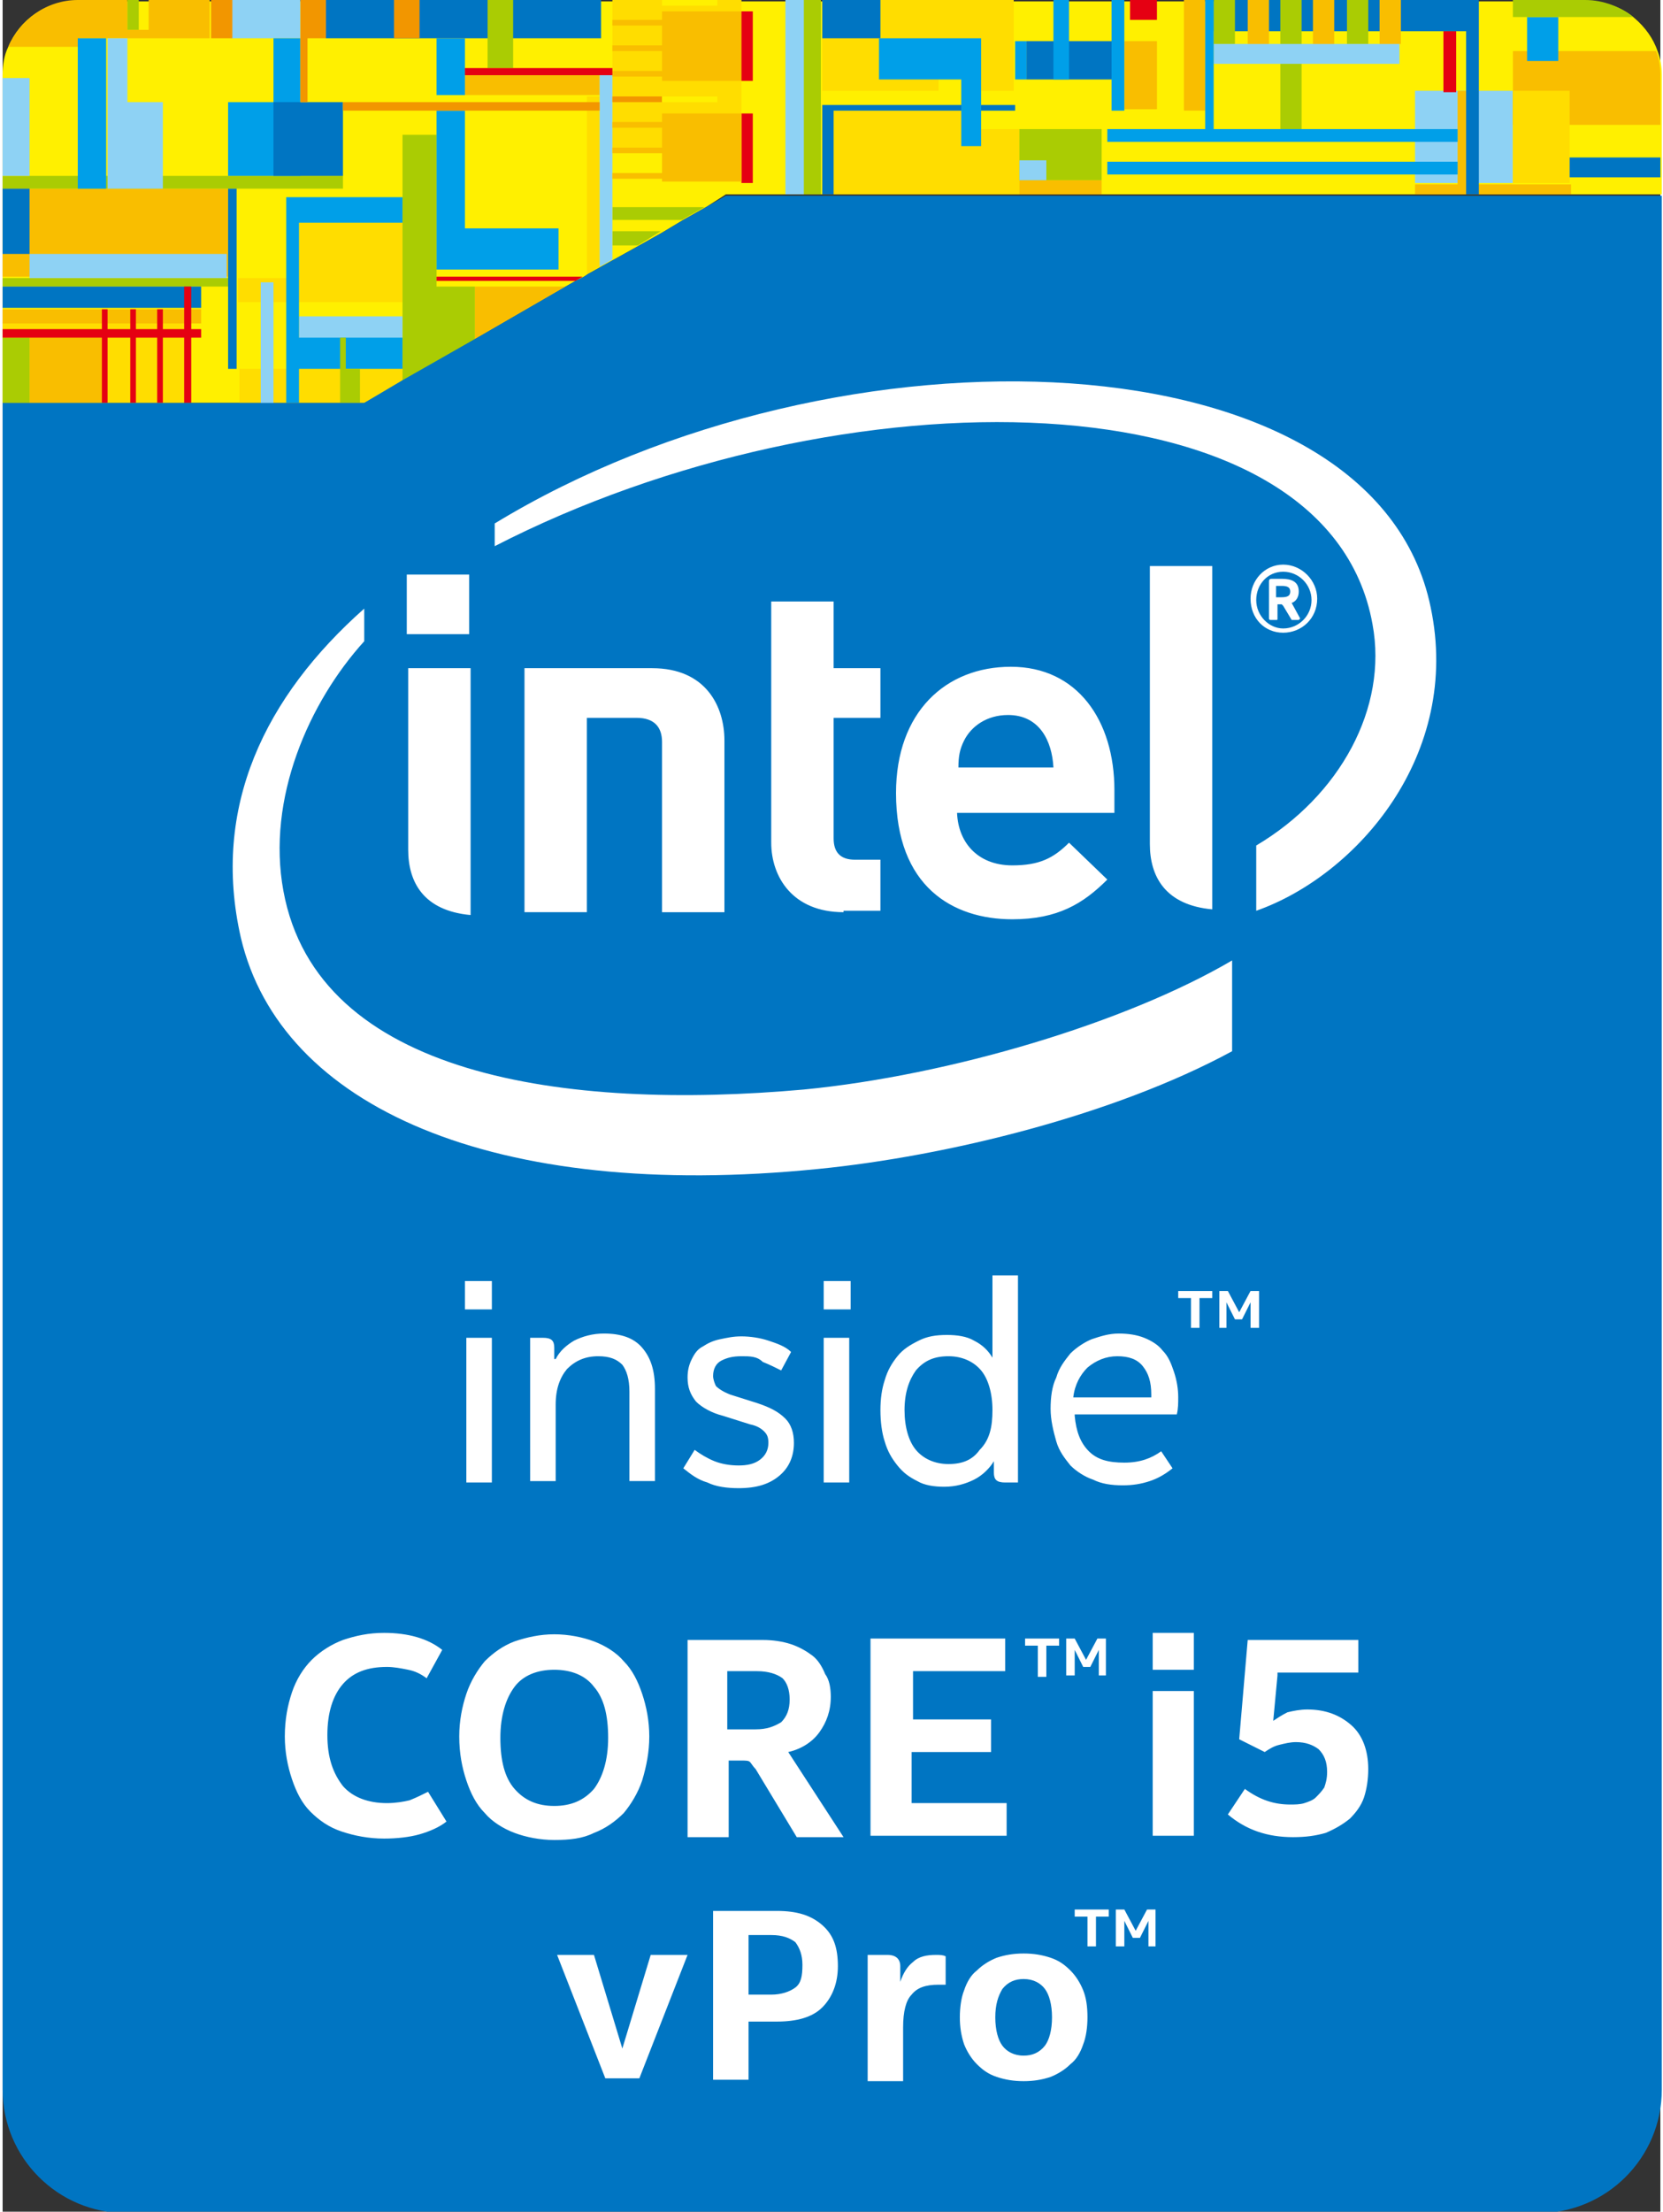 <?xml version="1.0" encoding="utf-8"?><svg id="レイヤー_1" xmlns="http://www.w3.org/2000/svg" width="85" height="113" viewBox="0 0 116.9 155.9"><rect x="0" y="0" width="116.9" height="155.9" fill="#333333" stroke="none"/><style>.st0{fill:#FFF000;} .st1{fill:#8ED2F4;} .st2{fill:#F9BE00;} .st3{fill:#FFDD00;} .st4{fill:#AACC03;} .st5{fill:#0075C2;} .st6{fill:#009FE8;} .st7{fill:#E50012;} .st8{fill:#F29600;} .st9{fill:#FFFFFF;}</style><path class="st0" d="M51 13.7h66V5.3c0-.6-.1-1.2-.3-1.7-.3-.9-.9-1.7-1.6-2.3-.9-.8-2.1-1.2-3.4-1.2H5.3C3.1 0 1.2 1.4.4 3.3c-.3.6-.4 1.3-.4 2v23.1h25.5l2.7-1.6 5.1-2.9 6.4-3.7.7-.4.6-.3.3-.2.9-.5.9-.5 1.8-1 1.6-.9 1.5-.9 1.6-.9 1.4-.9z"/><path class="st1" d="M99.6 6.4h6.9v6.5h-6.9z"/><path class="st2" d="M110.6 13.7V13h-7.4V6.4h-.6V13h-3v.7z"/><path class="st3" d="M43 10.4V0h9.1v10.4H43zM16.7 26v2.4h8.8l2.7-1.5V26zm4.2-10.3v3.9h-4.3v1.7h11.7v-5.6h-7.4zm20.3 3.6l.9-.5v-12h-.9zM0 22.7h12.8v5.7H0z"/><path class="st2" d="M33.3 23.9l6.4-3.7h-6.4zM15.9 13.3H0v6.2h15.9v-6.2zM14 21.8H0v1h14v-1zM5.3 2.7h9.3V0h-4.3v2.1H8.8V0H5.3C3.1 0 1.2 1.4.4 3.3h5v-.6zm27.3 2.5h9.5v1.5h-9.5zM1.9 23.8H7v4.6H1.9z"/><path class="st3" d="M71.7 9.1v4.6H57.8V7.8H69v1.3h2.7zM66 5.6h3v.8h2.3V0H57.8v6.4H66v-.8z"/><path class="st4" d="M8.8 0h.8v2.1h-.8zM0 19.6h15.9v.6H0zm0-7.2h24v.9H0zm30.6-2.9h-2.4v17.4l5.1-3v-3.7h-2.7zM43 17.3h1.8l1.6-1H43zm0-2.7v.9h4.9l1.6-.9zM0 23.8h1.9v4.6H0z"/><path class="st2" d="M106.5 8.8h10.4V5.3c0-.6-.1-1.2-.3-1.7h-10.1v5.2z"/><path class="st3" d="M106.5 6.4h4v6.5h-4z"/><path class="st1" d="M20.9 22.3h7.3v1.6h-7.3v-1.6zM42.1 5.2v13.6l.9-.5V5.2h-.9zM1.9 17.9h13.9v1.7H1.9v-1.7zm0-12.4H0v6.9h1.9V5.5zM21 2.7V0h-4.9v2.7H21zm-9.8 4.5H8.8V2.7H7.4v10.6h3.9V7.2zm7 12.7h.9v8.6h-.9z"/><path class="st5" d="M61.9 2.7h-4.1V0h4.1v2.7zm10.3.2v2.7h6.1V2.9h-6.1zM57.8 13.7h.8V7.8h12.8v-.4H57.8v6.3z"/><path class="st6" d="M30.6 2.7h2v4h-2v-4zm-9.6 0h-1.9v4.5h-3.2v5.2H21V2.7zM5.3 13.3h2V2.7h-2v10.6z"/><path class="st5" d="M24 7.2v5.2h-4.9V7.2H24zm-10 13H0v1.5h14v-1.5zM1.9 13.3H0v4.6h1.9v-4.6zM42.2 2.7V0H22.8v2.7h19.4z"/><path class="st6" d="M32.6 7.8h-2V19h8.6v-2.9h-6.6zm-4.4 7.9v-1.8H20v14.5h.9V26h7.3v-2.2h-7.3v-8.1z"/><path class="st5" d="M15.9 13.3h.6V26h-.6z"/><path class="st7" d="M14 23.8v-.6h-.7v-3h-.5v3h-1.5v-1.4h-.4v1.4H9.4v-1.4H9v1.4H7.4v-1.4H7v1.4H0v.6h7v4.6h.4v-4.6H9v4.6h.4v-4.6h1.5v4.6h.4v-4.6h1.5v4.6h.5v-4.6zm16.6-4h9.8l.5-.3H30.6z"/><path class="st4" d="M34.2 0H36v4.8h-1.8z"/><path class="st8" d="M43 6.8h3.5v.4H43v-.4zM29.4 2.7V0h-1.8v2.7h1.8zm-13.2 0V0h-1.5v2.7h1.5zm5.3 4.5V2.7h1.3V0H21v7.2h.5zm2.5.6h18.1v-.6H24v.6z"/><path class="st6" d="M107.5 1.2h2.2v3.1h-2.2z"/><path class="st5" d="M116.9 11.1v1.4h-6.4v-1.4h6.4z"/><path class="st2" d="M71.7 12.7h5.8v1h-5.8z"/><path class="st7" d="M79.5 0h1.9v1.4h-1.9zm22.1 2.2h.9v4.3h-.9z"/><path class="st5" d="M85.4 0v2.2h17.8v11.5h.9V0z"/><path class="st4" d="M90.1 0h1.5v9.1h-1.5V0zm-4.7 3.1h1.5V0h-1.5v3.1zm9.4 0h1.5V0h-1.5v3.1zM111.6 0h-5.1v1.2h8.5c-.9-.7-2.1-1.2-3.4-1.2z"/><path class="st1" d="M85.4 3.1h13.1v1.4H85.4z"/><path class="st2" d="M79.1 2.9h2.3v4.8h-2.3V2.9zm4.2 4.9h1.5V0h-1.5v7.8zm4.5-4.7h1.5V0h-1.5v3.1zM97.1 0v3.1h1.5V0h-1.5zm-4.7 3.1h1.5V0h-1.5v3.1z"/><path class="st6" d="M74.1 0h1.1v5.6h-1.1V0zm-2.7 5.6h.8V2.9h-.8v2.7zm6.5 6.7h24.7v-.9H77.9v.9zm7.5-3.2V0h-.6v9.1h-6.9v.9h24.7v-.9H85.4zM79.1 0h-.9v7.8h.9V0zM61.9 5.6h5.7v4.7H69V2.7h-7.2v2.9z"/><path class="st7" d="M52.9 8v4.9h-.8V8h.8z"/><path class="st0" d="M46.5 6.8h3.9v.4h-3.9zm0-6.8h3.9v.4h-3.9z"/><path class="st2" d="M52.1.8v4.9h-5.6v-.3H43V5h3.5V3.6H43v-.4h3.5V1.8H43v-.4h3.5V.8h5.6zM46.5 8v.6H43V9h3.5v1.4H43v.4h3.5v1.4H43v.4h3.5v.2h5.6V8z"/><path class="st7" d="M43 4.8v.5H32.6v-.5H43zm9.1-4v4.9h.8V.8h-.8z"/><path class="st4" d="M24.2 26v-2.2h-.4v4.6h1.4V26zM56.4 0h1.3v13.7h-1.3V0zm15.3 9.1v3.6h5.8V9.1h-5.8z"/><path class="st1" d="M55.2 0h1.3v13.7h-1.3zm16.5 11.3h1.9v1.4h-1.9z"/><path class="st5" d="M0 28.4h25.5l2.7-1.6 5.1-2.9 6.4-3.7.7-.4.6-.3.3-.2.9-.5.9-.5 1.8-1 1.6-.9 1.5-.9 1.6-.9 1.4-.8h66v133.5c0 4.8-3.9 8.7-8.7 8.7H8.7c-4.8 0-8.7-3.9-8.7-8.7V28.4z"/><path class="st9" d="M32.6 90.3h1.9v2h-1.9v-2zm1.9 14.2h-1.8V94.3h1.8v10.2zm4.5-8.7c.3-.6.8-1 1.3-1.3.6-.3 1.3-.5 2.1-.5 1.2 0 2.1.3 2.7 1 .6.7.9 1.6.9 2.9v6.5h-1.8v-6.3c0-.9-.2-1.5-.5-1.9-.4-.4-.9-.6-1.7-.6-.9 0-1.6.3-2.2.9-.5.6-.8 1.4-.8 2.5v5.4h-1.8V94.3h.9c.6 0 .8.2.8.7v.8zm13.1-.2c-.6 0-1 .1-1.4.3-.4.2-.6.6-.6 1.1 0 .2.1.5.2.7.2.2.5.4 1 .6l1.9.6c.9.3 1.5.6 2 1.1.4.4.6 1 .6 1.7 0 .9-.3 1.7-1 2.3-.7.6-1.6.9-2.9.9-.8 0-1.6-.1-2.2-.4-.7-.2-1.2-.6-1.7-1l.8-1.3c.4.3.9.6 1.4.8.5.2 1.1.3 1.7.3.6 0 1.1-.1 1.5-.4.4-.3.6-.7.6-1.2 0-.4-.1-.6-.3-.8-.2-.2-.5-.4-1-.5l-1.9-.6c-.8-.2-1.5-.6-1.9-1-.4-.5-.6-1-.6-1.7 0-.5.1-.9.3-1.3.2-.4.4-.7.8-.9.3-.2.7-.4 1.2-.5.5-.1.9-.2 1.5-.2s1.3.1 1.9.3c.6.2 1.2.4 1.6.8l-.7 1.3c-.4-.2-.8-.4-1.3-.6-.4-.4-.9-.4-1.5-.4zm5.8-5.3h1.9v2h-1.9v-2zm1.8 14.2h-1.8V94.3h1.8v10.2zm11.9 0h-.9c-.6 0-.8-.2-.8-.7v-.8c-.3.5-.8 1-1.4 1.3-.6.3-1.3.5-2.1.5-.7 0-1.4-.1-1.9-.4-.6-.3-1-.6-1.4-1.1-.4-.5-.7-1-.9-1.7-.2-.6-.3-1.4-.3-2.2 0-.8.1-1.5.3-2.1.2-.7.5-1.2.9-1.7s.9-.8 1.5-1.1c.6-.3 1.2-.4 2-.4.7 0 1.4.1 1.9.4.6.3 1 .7 1.3 1.2v-5.8h1.8v14.6zm-1.8-5.1c0-1.2-.3-2.2-.8-2.8-.5-.6-1.3-1-2.3-1-1 0-1.7.3-2.3 1-.5.7-.8 1.6-.8 2.8 0 1.2.3 2.2.8 2.8.5.6 1.3 1 2.3 1 1 0 1.7-.3 2.2-1 .7-.7.9-1.6.9-2.8zm5.8.4c.1 1.1.4 1.9 1 2.5.6.6 1.4.8 2.5.8s1.9-.3 2.6-.8l.8 1.2c-.5.4-1 .7-1.6.9-.6.2-1.2.3-1.9.3-.8 0-1.5-.1-2.1-.4-.6-.2-1.2-.6-1.6-1-.4-.5-.8-1-1-1.7-.2-.7-.4-1.5-.4-2.3 0-.8.1-1.6.4-2.2.2-.7.6-1.2 1-1.7.4-.4 1-.8 1.5-1 .6-.2 1.2-.4 1.9-.4s1.3.1 1.8.3c.5.2 1 .5 1.3.9.4.4.6.9.8 1.5.2.6.3 1.2.3 1.8 0 .4 0 .8-.1 1.2h-7.2zm3-4.2c-.8 0-1.5.3-2.1.8-.5.5-.9 1.2-1 2.1H81v-.2c0-.9-.2-1.5-.6-2-.4-.5-1-.7-1.8-.7zm5.2-2v-2.1h-.9V91h2.4v.5h-.9v2.1h-.6zm2 0V91h.6l.8 1.5.8-1.5h.6v2.6H88v-1.8l-.6 1.2h-.5l-.6-1.2v1.8h-.5zM56.5 76.8c-16.8 1.5-34.3-.9-36.7-14-1.2-6.5 1.8-13.3 5.7-17.6v-2.3c-7 6.2-10.8 14-8.7 23.2C19.6 78 34.6 84.7 57.5 82.4c9.1-.9 20.9-3.8 29.2-8.3v-6.4c-7.5 4.4-19.9 8.1-30.2 9.1zm44.2-34c-4-19.4-41.7-20.7-66-5.9v1.6C59 26 93.4 26.1 96.6 44c1.1 5.9-2.3 12.1-8.2 15.6v4.6c7.1-2.5 14.5-11 12.3-21.4zM85.3 64.1c-3.3-.3-4.4-2.3-4.4-4.6V39.9h4.4v24.2zm-52.3.4c-3.3-.3-4.4-2.3-4.4-4.6V47.1H33v17.4zm-.1-24v4.2h-4.4v-4.2h4.4zm26.4 23.8c-3.6 0-5.1-2.5-5.1-4.9v-17h4.4v4.7h3.3v3.5h-3.3v8.5c0 1 .5 1.5 1.5 1.5h1.8v3.6h-2.6m8-7.1c0 2.2 1.4 3.9 3.9 3.9 1.9 0 2.9-.5 4-1.6l2.7 2.6c-1.7 1.7-3.5 2.8-6.7 2.8-4.2 0-8.2-2.3-8.2-8.9 0-5.7 3.5-8.9 8.1-8.9 4.7 0 7.3 3.8 7.3 8.7v1.6H67.3m3.6-6.9c-1.5 0-2.6.8-3.1 1.8-.3.6-.4 1.1-.4 1.9h6.7c-.1-1.9-1-3.7-3.2-3.7zm-29.7.2v13.7h-4.4V47.1h9c3.8 0 5.1 2.7 5.1 5.1v12.1h-4.4v-12c0-1-.5-1.7-1.8-1.7h-3.5z"/><path class="st9" d="M90.3 44.6c-1.3 0-2.3-1-2.3-2.4 0-1.3 1-2.4 2.3-2.4 1.3 0 2.4 1.1 2.4 2.4 0 1.4-1.1 2.4-2.4 2.4zm0-4.3c-1.1 0-1.9.9-1.9 2s.9 2 1.9 2c1.1 0 2-.9 2-2s-.9-2-2-2zm1.1 3.4h-.5l-.6-1-.1-.1H89.9v1c0 .1 0 .1-.1.1h-.4s-.1 0-.1-.1V41c0-.1 0-.2.2-.2h.7c.7 0 1.2.2 1.2.9 0 .4-.2.7-.5.8l.6 1.1-.1.1c.1 0 0 0 0 0zm-.6-2c0-.3-.2-.4-.6-.4h-.4v.8h.4c.4 0 .6-.1.6-.4z"/><g><path class="st9" d="M73 118.1V116h-.9v-.5h2.4v.5h-.9v2.2H73zm2 0v-2.6h.6l.8 1.5.8-1.5h.6v2.6h-.5v-1.8l-.6 1.2h-.5l-.6-1.2v1.8H75zm-43.7 10.3c-.5.4-1.2.7-1.9.9-.7.2-1.6.3-2.5.3-1.1 0-2.1-.2-3-.5-.9-.3-1.6-.8-2.2-1.4-.6-.6-1-1.4-1.3-2.3-.3-.9-.5-1.9-.5-3 0-1.2.2-2.2.5-3.1.3-.9.8-1.7 1.4-2.3.6-.6 1.4-1.1 2.2-1.4.9-.3 1.8-.5 2.9-.5 1.7 0 3.1.4 4.1 1.2l-1.1 2c-.4-.3-.8-.5-1.3-.6-.5-.1-1-.2-1.5-.2-1.4 0-2.4.4-3.1 1.2-.7.8-1.1 2-1.1 3.6s.4 2.7 1.1 3.6c.7.8 1.8 1.2 3.1 1.2.6 0 1.2-.1 1.6-.2.5-.2.9-.4 1.3-.6l1.3 2.1zm7.6 1.3c-1 0-2-.2-2.8-.5-.8-.3-1.6-.8-2.1-1.4-.6-.6-1-1.4-1.3-2.3-.3-.9-.5-1.9-.5-3.1 0-1.1.2-2.1.5-3 .3-.9.8-1.7 1.3-2.3.6-.6 1.3-1.1 2.1-1.4.9-.3 1.8-.5 2.8-.5 1 0 2 .2 2.8.5.8.3 1.6.8 2.1 1.4.6.6 1 1.4 1.3 2.3.3.9.5 1.9.5 3s-.2 2.1-.5 3.1c-.3.9-.8 1.7-1.3 2.3-.6.6-1.3 1.1-2.1 1.4-.8.4-1.7.5-2.8.5zm0-2.4c1.2 0 2.1-.4 2.8-1.2.6-.8 1-2 1-3.6s-.3-2.8-1-3.6c-.6-.8-1.6-1.2-2.8-1.2-1.2 0-2.2.4-2.8 1.2-.6.8-1 2-1 3.6s.3 2.8 1 3.6c.7.8 1.6 1.2 2.8 1.2zm19.5-7.7c0 1-.3 1.8-.8 2.5s-1.3 1.2-2.2 1.4l3.9 6H56l-2.9-4.8c-.2-.2-.3-.4-.4-.5-.1-.1-.3-.1-.6-.1h-.9v5.4h-2.9v-13.9h5.3c.7 0 1.4.1 2 .3.6.2 1.1.5 1.5.8.4.3.7.8.9 1.3.3.4.4 1 .4 1.6zm-2.9.2c0-.7-.2-1.2-.5-1.5-.4-.3-1-.5-1.8-.5h-2.1v4.1h2c.8 0 1.3-.2 1.8-.5.4-.4.6-.9.6-1.6zm8.6 3.7v3.6h6.7v2.3h-9.6v-13.9h9.5v2.3h-6.5v3.4h5.5v2.3h-5.6zm17-8.4H84v2.6h-2.9v-2.6zm2.9 14.3h-2.9v-10.2H84v10.2zm5.9-11.3l-.3 3.2c.3-.2.6-.4 1-.6.4-.1.9-.2 1.4-.2 1.3 0 2.3.4 3.1 1.1.8.7 1.2 1.8 1.2 3.1 0 .7-.1 1.4-.3 2-.2.6-.6 1.1-1 1.5-.5.4-1 .7-1.7 1-.7.2-1.4.3-2.3.3-1.8 0-3.3-.5-4.6-1.6l1.2-1.8c1.1.8 2.1 1.1 3.2 1.1.3 0 .7 0 1-.1.3-.1.6-.2.8-.4.2-.2.4-.4.6-.7.1-.3.2-.6.2-1.1 0-.7-.2-1.2-.6-1.6-.4-.3-.9-.5-1.6-.5-.4 0-.8.1-1.2.2-.4.1-.7.3-1 .5l-1.8-.9.6-7h7.8v2.3h-5.7zM76.5 137.2v-2.1h-.9v-.5H78v.5h-.9v2.1h-.6zm2 0v-2.6h.6l.8 1.5.8-1.5h.6v2.6h-.5v-1.8l-.6 1.2h-.5l-.6-1.2v1.8h-.6zm-36.8.6l2 6.6 2-6.6h2.6l-3.4 8.7h-2.4l-3.4-8.7h2.6zm10.9 4.7v4.1h-2.5v-11.9h4.5c1.4 0 2.4.3 3.2 1 .8.7 1.1 1.6 1.1 2.9 0 1.2-.4 2.2-1.1 2.9-.7.7-1.8 1-3.2 1h-2zm0-6v4.1h1.6c.7 0 1.3-.2 1.7-.5.4-.3.5-.8.5-1.6 0-.7-.2-1.2-.5-1.6-.4-.3-.9-.5-1.7-.5h-1.6zm8.4 1.3h1.4c.6 0 .9.3.9.8v1.1c.2-.6.5-1.1.9-1.4.4-.4 1-.5 1.6-.5.3 0 .5 0 .7.1v2H66c-.9 0-1.5.2-1.9.7-.4.4-.6 1.2-.6 2.3v3.8H61v-8.9zm15.5 4.4c0 .7-.1 1.4-.3 1.9-.2.6-.5 1.1-.9 1.4-.4.4-.9.7-1.4.9-.6.2-1.2.3-1.9.3s-1.3-.1-1.9-.3c-.6-.2-1-.5-1.4-.9-.4-.4-.7-.9-.9-1.4-.2-.6-.3-1.2-.3-1.9s.1-1.4.3-1.9c.2-.6.5-1.1.9-1.4.4-.4.9-.7 1.4-.9.6-.2 1.2-.3 1.9-.3s1.3.1 1.9.3c.6.2 1 .5 1.4.9.4.4.7.9.9 1.4.2.5.3 1.1.3 1.9zm-2.5 0c0-.9-.2-1.6-.5-2-.3-.4-.8-.7-1.5-.7-.6 0-1.1.2-1.5.7-.3.5-.5 1.1-.5 2s.2 1.6.5 2c.3.4.8.7 1.5.7.6 0 1.1-.2 1.5-.7.3-.4.5-1.1.5-2z"/></g></svg>